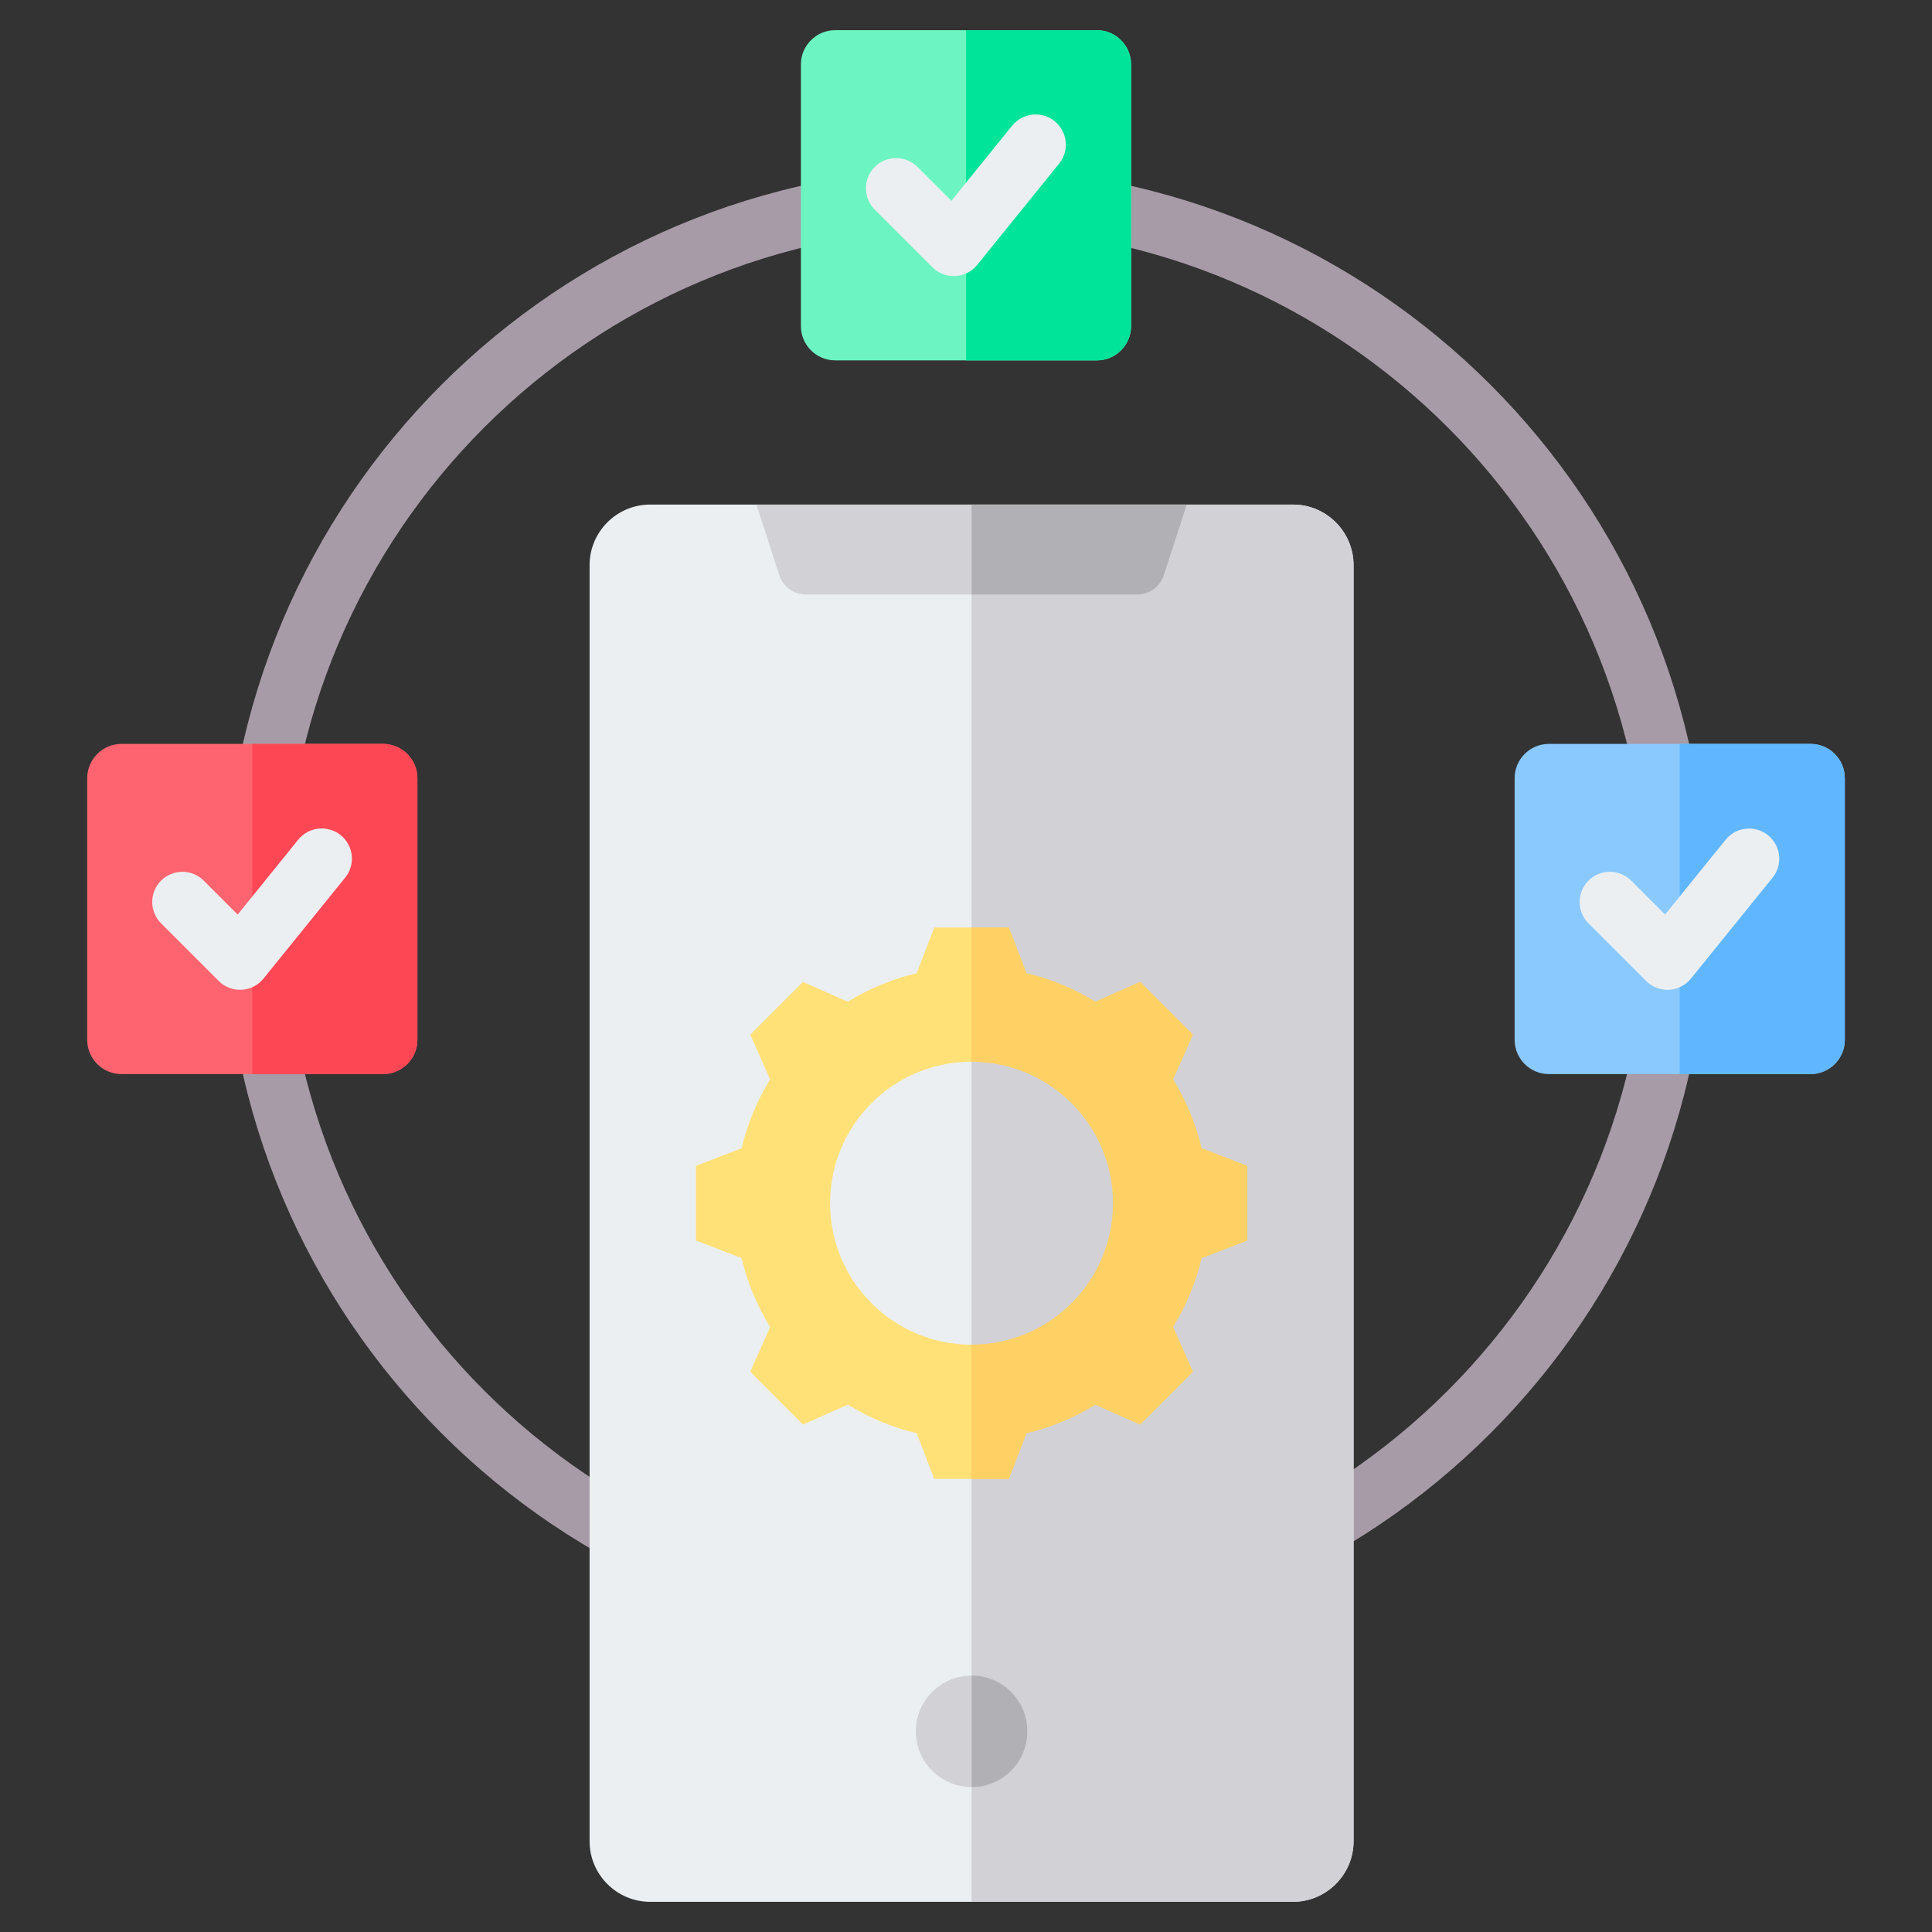 <svg xmlns="http://www.w3.org/2000/svg" width="72" height="72" viewBox="0 0 72 72" fill="none"><rect x="0" y="0" width="72" height="72" fill="#333333" stroke="none"/><path fill-rule="evenodd" clip-rule="evenodd" d="M36 6.239C43.631 6.239 50.541 9.332 55.542 14.334C60.543 19.335 63.636 26.244 63.636 33.876C63.636 41.507 60.543 48.416 55.542 53.417C50.541 58.419 43.631 61.512 36 61.512C28.369 61.512 21.459 58.419 16.458 53.417C11.457 48.416 8.363 41.507 8.363 33.876C8.363 26.244 11.457 19.335 16.458 14.334C21.459 9.332 28.369 6.239 36 6.239ZM53.951 15.925C49.357 11.331 43.01 8.489 36 8.489C28.989 8.489 22.643 11.331 18.049 15.925C13.455 20.518 10.613 26.865 10.613 33.876C10.613 40.886 13.455 47.233 18.049 51.827C22.643 56.421 28.99 59.262 36 59.262C43.01 59.262 49.357 56.421 53.951 51.827C58.545 47.233 61.386 40.886 61.386 33.876C61.386 26.865 58.545 20.518 53.951 15.925Z" fill="#A79BA7"></path><path fill-rule="evenodd" clip-rule="evenodd" d="M57.719 27.723H67.477C68.177 27.723 68.751 28.296 68.751 28.997V38.754C68.751 39.455 68.177 40.028 67.477 40.028H57.719C57.019 40.028 56.446 39.455 56.446 38.754V28.997C56.446 28.296 57.019 27.723 57.719 27.723Z" fill="#8AC9FE"></path><path fill-rule="evenodd" clip-rule="evenodd" d="M62.598 27.723H67.477C68.177 27.723 68.75 28.296 68.75 28.997V38.754C68.75 39.455 68.177 40.028 67.477 40.028H62.598V27.723Z" fill="#60B7FF"></path><path fill-rule="evenodd" clip-rule="evenodd" d="M59.207 34.419C59.101 34.315 59.016 34.191 58.958 34.054C58.9 33.917 58.87 33.77 58.869 33.621C58.868 33.472 58.897 33.325 58.953 33.187C59.01 33.049 59.093 32.924 59.198 32.819C59.303 32.714 59.428 32.63 59.566 32.574C59.704 32.517 59.851 32.489 60 32.489C60.149 32.49 60.296 32.521 60.433 32.579C60.57 32.637 60.694 32.721 60.798 32.828L62.053 34.083L64.319 31.282C64.508 31.055 64.779 30.911 65.073 30.883C65.368 30.854 65.661 30.942 65.891 31.128C66.121 31.314 66.268 31.582 66.301 31.876C66.334 32.169 66.251 32.464 66.068 32.697L63.021 36.463C62.923 36.587 62.799 36.689 62.658 36.762C62.517 36.834 62.363 36.877 62.205 36.886C62.047 36.894 61.888 36.87 61.74 36.813C61.592 36.757 61.458 36.67 61.346 36.558L59.207 34.419Z" fill="#ECEFF1"></path><path fill-rule="evenodd" clip-rule="evenodd" d="M31.121 1.125H40.879C41.579 1.125 42.152 1.698 42.152 2.399V12.156C42.152 12.857 41.579 13.43 40.879 13.43H31.121C30.421 13.43 29.847 12.857 29.847 12.156V2.399C29.847 1.698 30.421 1.125 31.121 1.125Z" fill="#6CF5C2"></path><path fill-rule="evenodd" clip-rule="evenodd" d="M36 1.125H40.879C41.579 1.125 42.152 1.698 42.152 2.399V12.156C42.152 12.857 41.579 13.43 40.879 13.43H36V1.125Z" fill="#00E499"></path><path fill-rule="evenodd" clip-rule="evenodd" d="M32.609 7.821C32.503 7.717 32.418 7.593 32.36 7.456C32.302 7.319 32.272 7.171 32.271 7.023C32.27 6.874 32.299 6.726 32.355 6.589C32.412 6.451 32.495 6.326 32.6 6.221C32.706 6.116 32.831 6.032 32.968 5.976C33.106 5.919 33.253 5.891 33.402 5.891C33.551 5.892 33.698 5.923 33.835 5.981C33.972 6.039 34.096 6.123 34.2 6.23L35.455 7.485L37.721 4.683C37.814 4.569 37.929 4.473 38.059 4.403C38.188 4.332 38.331 4.288 38.478 4.272C38.625 4.257 38.773 4.27 38.915 4.312C39.056 4.354 39.188 4.424 39.303 4.516C39.418 4.609 39.514 4.724 39.584 4.854C39.655 4.984 39.699 5.126 39.714 5.273C39.73 5.42 39.716 5.568 39.675 5.71C39.633 5.852 39.563 5.984 39.47 6.098L36.423 9.865C36.325 9.989 36.201 10.091 36.06 10.163C35.919 10.236 35.765 10.278 35.607 10.287C35.449 10.296 35.291 10.272 35.142 10.215C34.995 10.159 34.86 10.072 34.748 9.96L32.609 7.821Z" fill="#ECEFF1"></path><path fill-rule="evenodd" clip-rule="evenodd" d="M4.523 27.723H14.281C14.981 27.723 15.555 28.296 15.555 28.997V38.754C15.555 39.455 14.981 40.028 14.281 40.028H4.523C3.823 40.028 3.25 39.455 3.25 38.754V28.997C3.25 28.296 3.823 27.723 4.523 27.723Z" fill="#FE646F"></path><path fill-rule="evenodd" clip-rule="evenodd" d="M9.402 27.723H14.281C14.981 27.723 15.555 28.296 15.555 28.997V38.754C15.555 39.455 14.981 40.028 14.281 40.028H9.402V27.723Z" fill="#FD4755"></path><path fill-rule="evenodd" clip-rule="evenodd" d="M6.011 34.419C5.905 34.315 5.82 34.191 5.762 34.053C5.704 33.916 5.673 33.769 5.673 33.621C5.672 33.472 5.7 33.324 5.757 33.187C5.814 33.049 5.897 32.924 6.002 32.819C6.107 32.714 6.232 32.63 6.37 32.574C6.508 32.517 6.655 32.489 6.804 32.489C6.953 32.49 7.1 32.52 7.237 32.579C7.374 32.637 7.498 32.721 7.602 32.828L8.857 34.083L11.123 31.281C11.312 31.053 11.583 30.909 11.878 30.879C12.173 30.85 12.467 30.938 12.697 31.124C12.928 31.311 13.075 31.58 13.108 31.874C13.141 32.169 13.056 32.464 12.872 32.697L9.825 36.463C9.727 36.587 9.603 36.689 9.462 36.761C9.322 36.834 9.167 36.876 9.009 36.885C8.851 36.894 8.693 36.87 8.545 36.813C8.397 36.757 8.262 36.67 8.15 36.558L6.011 34.419Z" fill="#ECEFF1"></path><path fill-rule="evenodd" clip-rule="evenodd" d="M50.443 68.62C50.443 69.86 49.428 70.875 48.188 70.875H24.227C22.987 70.875 21.972 69.86 21.972 68.62V21.059C21.972 19.819 22.987 18.804 24.227 18.804H48.189C49.429 18.804 50.443 19.819 50.443 21.059V68.62H50.443Z" fill="#ECEFF1"></path><path fill-rule="evenodd" clip-rule="evenodd" d="M50.443 68.62C50.443 69.86 49.428 70.875 48.188 70.875H36.208V18.804H48.188C49.429 18.804 50.443 19.819 50.443 21.059V68.62Z" fill="#D1D1D6"></path><path fill-rule="evenodd" clip-rule="evenodd" d="M36.208 66.6C37.353 66.6 38.286 65.666 38.286 64.521C38.286 63.376 37.353 62.443 36.208 62.443C35.063 62.443 34.129 63.376 34.129 64.521C34.129 65.666 35.063 66.6 36.208 66.6Z" fill="#D1D1D6"></path><path fill-rule="evenodd" clip-rule="evenodd" d="M36.208 62.442C37.356 62.442 38.286 63.373 38.286 64.521C38.286 65.669 37.356 66.6 36.208 66.6V62.442Z" fill="#B1B1B5"></path><path fill-rule="evenodd" clip-rule="evenodd" d="M28.189 18.804H44.227L43.374 21.429C43.231 21.869 42.838 22.155 42.375 22.155H30.04C29.577 22.155 29.184 21.869 29.041 21.429L28.189 18.804Z" fill="#D1D1D6"></path><path fill-rule="evenodd" clip-rule="evenodd" d="M36.208 18.804H44.227L43.374 21.429C43.231 21.869 42.838 22.155 42.375 22.155H36.208L36.208 18.804Z" fill="#B1B1B5"></path><path fill-rule="evenodd" clip-rule="evenodd" d="M38.253 36.268C39.16 36.484 40.027 36.843 40.821 37.333L42.489 36.592L44.456 38.558L43.715 40.226C44.204 41.02 44.563 41.887 44.779 42.794L46.481 43.449V46.23L44.779 46.885C44.563 47.792 44.203 48.659 43.715 49.453L44.455 51.121L42.489 53.088L40.821 52.347C40.027 52.836 39.16 53.196 38.253 53.411L37.598 55.114H34.817L34.162 53.411C33.255 53.195 32.388 52.836 31.594 52.347L29.926 53.088L27.96 51.121L28.701 49.453C28.211 48.659 27.852 47.792 27.636 46.885L25.934 46.23V43.449L27.636 42.794C27.852 41.887 28.212 41.02 28.701 40.226L27.96 38.558L29.926 36.591L31.594 37.332C32.388 36.843 33.255 36.484 34.162 36.268L34.817 34.565H37.598L38.253 36.268ZM36.208 39.566C33.295 39.566 30.934 41.927 30.934 44.84C30.934 47.752 33.295 50.113 36.208 50.113C39.12 50.113 41.481 47.752 41.481 44.84C41.481 41.927 39.12 39.566 36.208 39.566Z" fill="#FFE177"></path><path fill-rule="evenodd" clip-rule="evenodd" d="M38.253 36.268C39.16 36.484 40.027 36.844 40.821 37.333L42.489 36.592L44.456 38.558L43.715 40.226C44.204 41.02 44.563 41.887 44.779 42.794L46.481 43.449V46.23L44.779 46.886C44.563 47.792 44.204 48.659 43.715 49.453L44.456 51.121L42.489 53.088L40.821 52.347C40.027 52.836 39.16 53.196 38.253 53.411L37.598 55.114H36.207V50.113C39.12 50.113 41.481 47.752 41.481 44.84C41.481 41.927 39.12 39.566 36.207 39.566V34.566H37.598L38.253 36.268Z" fill="#FFD064"></path></svg>